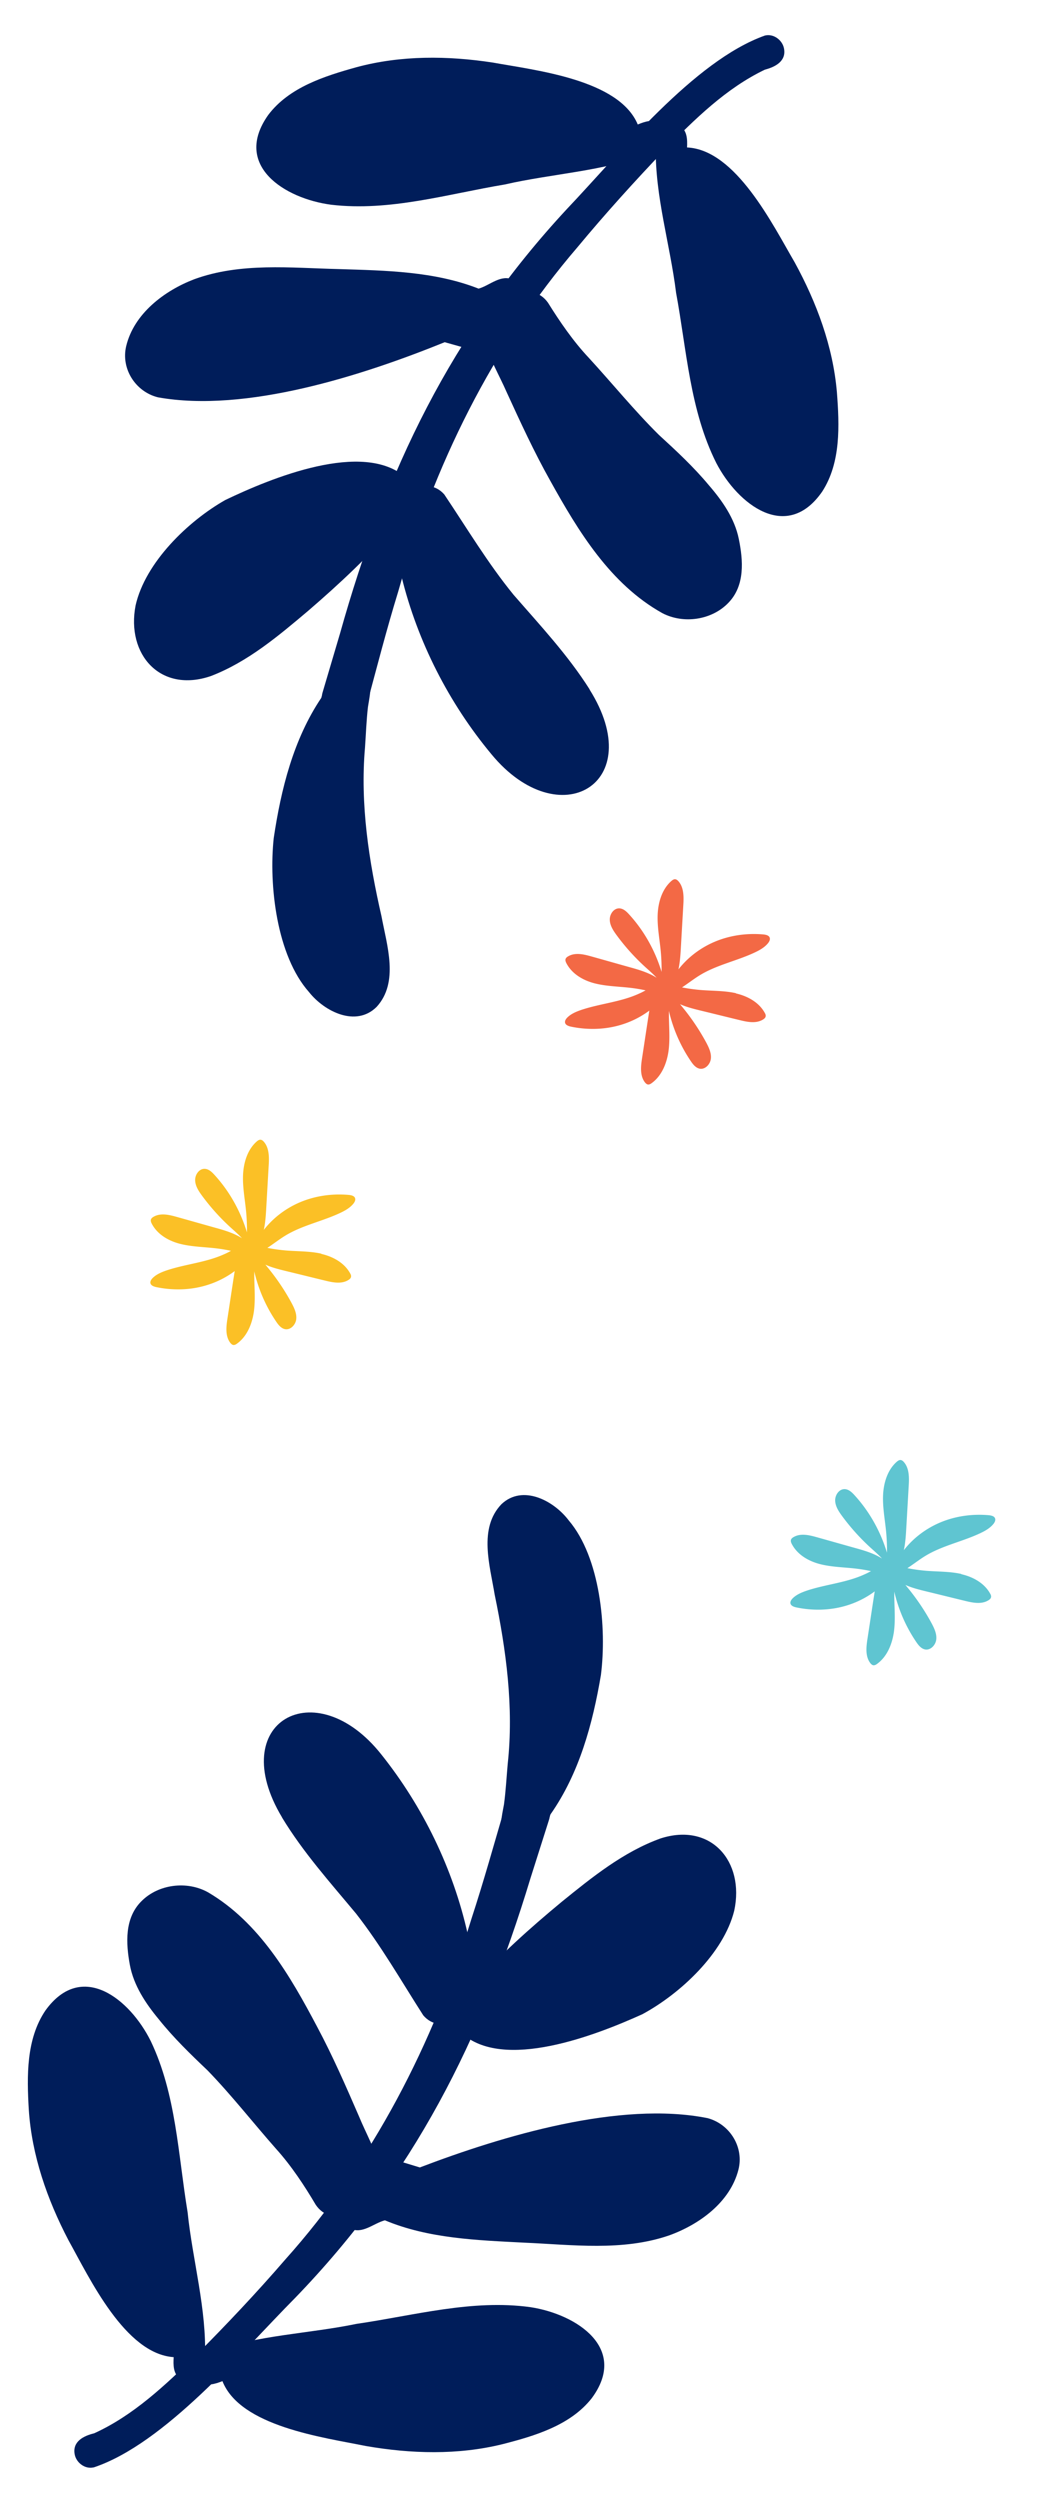<svg xmlns="http://www.w3.org/2000/svg" viewBox="0 0 121.37 287.54"><path fill="#001d5a" d="M10.76 283.81c8.22-2.74 17.01-13.27 23.19-19.5 13.63-14.1 21.44-29.64 27.07-48.25.7-2.21 1.4-4.41 2.1-6.62.48-1.33-.24-2.92-1.6-3.38-1.31-.5-2.96.24-3.38 1.59-1.27 4.35-2.49 8.73-3.9 13.04-4.39 14.37-11.37 27.98-21.43 39.21-3.28 3.8-6.73 7.45-10.27 11.01-3.53 3.43-7.18 6.91-11.71 8.97-1.2.29-2.51.93-2.24 2.41.17.96 1.18 1.74 2.17 1.51Z"/><path fill="#001d5a" d="M32.44 209.04c2.42 4 5.54 7.48 8.52 11.06 2.89 3.7 5.21 7.77 7.73 11.7 1.93 2.29 5.64.39 5.11-2.52 1.62-1.68.21-4.8 0-6.85-1.67-7.49-5.15-14.64-9.93-20.63-7.59-9.58-18.02-3.74-11.42 7.24Zm-14.18 23.21c1.7 2.13 3.65 4.02 5.62 5.89 2.78 2.87 5.24 6.03 7.88 9.02 1.77 1.96 3.29 4.28 4.56 6.43 1.77 2.64 5.86 1.11 5.54-2.03 1.11-.1 2.05-1.17 1.8-2.32-.49-2.02-1.56-3.87-2.35-5.79-1.51-3.48-3.03-6.97-4.82-10.32-3.11-5.89-6.67-12.03-12.58-15.49-2.41-1.33-5.69-.93-7.64 1.04-1.95 1.94-1.79 4.83-1.33 7.33.44 2.36 1.81 4.42 3.32 6.24Zm40.95-19.59c2.6.87 3.49-2.07 4.12-3.97 3.31-4.72 4.85-10.4 5.8-16.02.69-5.41-.07-13.53-3.7-17.79-1.72-2.28-5.31-4.18-7.75-1.86-2.65 2.78-1.32 7.04-.77 10.4 1.32 6.37 2.21 12.94 1.5 19.45-.14 1.56-.22 3.12-.43 4.67-.32 1.78-1.01 4.34 1.23 5.13Z"/><path fill="#001d5a" d="M53.05 233.8c4.82 4.5 15.61.25 20.86-2.13 4.35-2.35 9.34-7 10.56-11.91 1.21-5.66-2.68-10.18-8.49-8.3-4.26 1.54-7.87 4.46-11.35 7.28-3.66 3.03-7.21 6.2-10.37 9.76-2.28.59-3.05 3.79-1.22 5.3Zm-12.79 22.51c1.41.72 2.69-.58 4.02-.93 5.04 2.11 10.62 2.29 16.01 2.57 5.55.24 11.32 1.01 16.68-.83 3.47-1.25 7-3.8 7.97-7.52.69-2.6-.96-5.28-3.53-5.97-10.09-2.02-23.6 2.04-33.11 5.67-1.1-.33-2.18-.68-3.29-.97-2.27-.62-4.57 1.72-4.01 3.96-1.96.49-2.65 2.96-.75 4.01Zm-17.27 17.61c.79.61 1.76.28 2.6-.04 2.06 5.21 11.56 6.46 16.5 7.46 5.19.9 10.57 1.06 15.72-.21 3.71-.95 7.8-2.16 10.26-5.28 4.25-5.73-1.69-9.66-7.04-10.48-6.72-.93-13.39.96-20.01 1.92-5.52 1.14-11.29 1.27-16.63 3.18-1.93-.46-3.07 2.44-1.38 3.46l-.02-.02Z"/><path fill="#001d5a" d="M20.7 273.61c1.49 1.3 3.91-.67 2.88-2.37.21-5.66-1.42-11.2-2-16.81-1.09-6.59-1.31-13.53-4.23-19.65-2.4-4.85-7.94-9.33-12.12-3.54-2.23 3.29-2.14 7.56-1.92 11.38.34 5.29 2.12 10.37 4.56 15.04 2.45 4.4 6.52 13.08 12.11 13.46-.05.89-.07 1.92.75 2.49h-.02ZM87.99 4.09C79.82 7 71.25 17.7 65.2 24.06 51.86 38.44 44.37 54.13 39.12 72.85c-.66 2.22-1.31 4.44-1.97 6.66-.46 1.34.3 2.92 1.66 3.34 1.32.47 2.95-.3 3.35-1.66 1.18-4.38 2.31-8.78 3.64-13.11 4.09-14.46 10.8-28.2 20.63-39.64 3.21-3.87 6.58-7.59 10.04-11.22 3.46-3.5 7.04-7.06 11.53-9.21 1.2-.31 2.49-.99 2.19-2.45-.19-.96-1.21-1.72-2.2-1.47Z"/><path fill="#001d5a" d="M67.83 79.29c-2.5-3.95-5.69-7.36-8.75-10.88-2.97-3.64-5.37-7.67-7.97-11.54-1.98-2.25-5.65-.28-5.05 2.62-1.59 1.71-.11 4.8.14 6.85 1.83 7.45 5.44 14.53 10.35 20.43 7.78 9.42 18.09 3.37 11.27-7.47ZM81.54 55.8c-1.74-2.09-3.73-3.94-5.74-5.78-2.84-2.81-5.36-5.92-8.06-8.86-1.81-1.92-3.37-4.21-4.69-6.33-1.82-2.6-5.88-.99-5.5 2.14-1.11.12-2.03 1.21-1.75 2.36.54 2.01 1.64 3.84 2.47 5.74 1.58 3.45 3.17 6.91 5.03 10.22 3.23 5.82 6.91 11.89 12.89 15.23 2.44 1.28 5.71.81 7.62-1.2 1.91-1.98 1.69-4.87 1.18-7.35-.48-2.35-1.9-4.38-3.45-6.17ZM41 76.22c-2.62-.81-3.45 2.14-4.04 4.05-3.21 4.78-4.63 10.5-5.47 16.13-.58 5.42.34 13.52 4.06 17.71 1.77 2.24 5.4 4.07 7.78 1.7 2.59-2.83 1.18-7.07.56-10.41-1.45-6.34-2.47-12.9-1.9-19.41.11-1.56.16-3.12.34-4.67.28-1.79.92-4.35-1.33-5.11Z"/><path fill="#001d5a" d="M46.73 54.96c-4.91-4.4-15.61.06-20.81 2.55-4.3 2.44-9.2 7.18-10.32 12.12-1.1 5.68 2.88 10.12 8.66 8.13 4.23-1.62 7.78-4.62 11.2-7.51 3.6-3.1 7.08-6.35 10.17-9.97 2.27-.64 2.97-3.85 1.12-5.33Zm12.33-22.77c-1.43-.69-2.68.63-4 1.01-5.09-2-10.67-2.08-16.06-2.25-5.55-.13-11.33-.78-16.66 1.17-3.44 1.32-6.92 3.95-7.82 7.68-.63 2.61 1.07 5.26 3.65 5.9 10.13 1.82 23.56-2.52 32.99-6.34 1.1.3 2.19.63 3.3.9 2.28.57 4.54-1.81 3.93-4.04 1.95-.53 2.59-3.01.66-4.03Zm16.91-17.96c-.8-.59-1.77-.25-2.6.09C71.21 9.15 61.68 8.1 56.72 7.2c-5.21-.8-10.59-.85-15.71.53-3.69 1.03-7.75 2.31-10.15 5.49-4.13 5.82 1.89 9.63 7.25 10.33 6.74.79 13.37-1.23 19.96-2.33 5.5-1.26 11.27-1.5 16.56-3.52 1.94.42 3.02-2.5 1.31-3.49l.02.02Z"/><path fill="#001d5a" d="M78.27 14.49c-1.51-1.26-3.89.75-2.83 2.43-.09 5.67 1.65 11.17 2.34 16.77 1.22 6.57 1.58 13.5 4.62 19.56 2.49 4.8 8.13 9.16 12.19 3.29 2.16-3.34 1.98-7.6 1.69-11.42-.45-5.28-2.33-10.32-4.86-14.95-2.54-4.35-6.78-12.95-12.38-13.21.04-.89.03-1.92-.8-2.47h.02Z"/><path fill="#fbc026" d="M36.98 144.2c-1.33-.3-2.71-.26-4.07-.37a19.5 19.5 0 0 1-2.15-.3c.69-.45 1.35-.97 2.05-1.4 1.96-1.2 4.29-1.65 6.37-2.64.55-.26 1.1-.58 1.48-1.05.15-.19.27-.43.18-.65-.1-.25-.43-.32-.7-.35-1.89-.17-3.82.09-5.57.82-1.65.69-3.12 1.79-4.22 3.2.19-.88.24-1.79.29-2.69l.27-4.7c.06-.97.07-2.06-.58-2.77-.1-.11-.22-.2-.36-.21-.16-.01-.3.09-.42.19-1.08.94-1.53 2.44-1.59 3.87-.06 1.43.23 2.86.36 4.29.07.77.1 1.54.09 2.31-.74-2.45-2.02-4.74-3.74-6.62-.3-.33-.66-.67-1.11-.69-.65-.03-1.13.67-1.11 1.32.02.65.39 1.22.77 1.74.96 1.31 2.05 2.53 3.25 3.63.46.42.94.83 1.37 1.29l-.15-.09c-.94-.56-2-.86-3.05-1.15-1.43-.4-2.87-.81-4.3-1.21-.89-.25-1.89-.49-2.7 0-.12.07-.24.17-.28.31-.04.15.02.31.09.45.64 1.25 1.93 1.99 3.24 2.33 1.32.34 2.7.36 4.05.51.62.07 1.23.17 1.83.3-.25.14-.5.27-.76.38-2.09.96-4.46 1.14-6.64 1.87-.58.2-1.16.44-1.6.87-.17.17-.32.4-.26.62.07.26.39.37.65.43 1.86.39 3.81.36 5.63-.16 1.23-.35 2.39-.92 3.41-1.68l-.12.77c-.24 1.55-.47 3.1-.71 4.66-.15.96-.27 2.04.32 2.82.09.11.2.22.34.25.16.02.31-.06.43-.15 1.17-.84 1.75-2.29 1.95-3.71.19-1.42.04-2.87.04-4.3v-.31c.48 2.07 1.34 4.05 2.54 5.81.25.37.56.75 1 .84.64.12 1.22-.51 1.29-1.15.07-.64-.22-1.26-.52-1.83a25.54 25.54 0 0 0-2.71-4.05c-.11-.13-.21-.26-.32-.39.81.36 1.69.57 2.55.78 1.45.35 2.89.71 4.34 1.06.9.22 1.91.42 2.7-.1.12-.08.23-.18.26-.32.04-.15-.03-.31-.11-.44-.68-1.22-2-1.92-3.32-2.22Z"/><path fill="#5fc5d1" d="M110.61 181.04c-1.33-.3-2.71-.26-4.07-.37a19.5 19.5 0 0 1-2.15-.3c.69-.45 1.35-.97 2.05-1.4 1.96-1.2 4.29-1.65 6.37-2.64.55-.26 1.1-.58 1.48-1.05.15-.19.27-.43.18-.65-.1-.25-.43-.32-.7-.35-1.89-.17-3.82.09-5.57.82-1.65.69-3.12 1.79-4.22 3.2.19-.88.24-1.79.29-2.69l.27-4.7c.06-.97.07-2.06-.58-2.77-.1-.11-.22-.2-.36-.21-.16-.01-.3.09-.42.19-1.08.94-1.53 2.44-1.59 3.87-.06 1.43.23 2.86.36 4.29.07.77.1 1.54.09 2.31-.74-2.45-2.02-4.74-3.74-6.62-.3-.33-.66-.67-1.11-.69-.65-.03-1.13.67-1.11 1.32.02.65.39 1.22.77 1.74.96 1.31 2.05 2.53 3.25 3.63.46.42.94.83 1.37 1.29l-.15-.09c-.94-.56-2-.86-3.05-1.15-1.43-.4-2.87-.81-4.3-1.21-.89-.25-1.89-.49-2.7 0-.12.07-.24.17-.28.31-.04.15.02.31.09.45.64 1.25 1.93 1.99 3.24 2.33 1.32.34 2.7.36 4.05.51.62.07 1.23.17 1.83.3-.25.14-.5.27-.76.38-2.09.96-4.46 1.14-6.64 1.87-.58.2-1.16.44-1.6.87-.17.17-.32.4-.26.62.07.26.39.37.65.43 1.86.39 3.81.36 5.63-.16 1.23-.35 2.39-.92 3.41-1.68l-.12.77c-.24 1.55-.47 3.1-.71 4.66-.15.96-.27 2.04.32 2.82.09.11.2.22.34.25.16.02.31-.06.43-.15 1.17-.84 1.75-2.29 1.95-3.71.19-1.42.04-2.87.04-4.3v-.31c.48 2.07 1.34 4.05 2.54 5.81.25.37.56.75 1 .84.64.12 1.22-.51 1.29-1.15.07-.64-.22-1.26-.52-1.83a25.54 25.54 0 0 0-2.71-4.05c-.11-.13-.21-.26-.32-.39.81.36 1.69.57 2.55.78 1.45.35 2.89.71 4.34 1.06.9.22 1.91.42 2.7-.1.12-.08.23-.18.26-.32.04-.15-.03-.31-.11-.44-.68-1.22-2-1.92-3.32-2.22Z"/><path fill="#f36945" d="M84.68 114.24c-1.33-.3-2.71-.26-4.07-.37a19.5 19.5 0 0 1-2.15-.3c.69-.45 1.35-.97 2.05-1.4 1.96-1.2 4.29-1.65 6.37-2.64.55-.26 1.1-.58 1.48-1.05.15-.19.27-.43.18-.65-.1-.25-.43-.32-.7-.35-1.89-.17-3.82.09-5.57.82-1.65.69-3.12 1.79-4.22 3.2.19-.88.24-1.79.29-2.69l.27-4.7c.06-.97.07-2.06-.58-2.77-.1-.11-.22-.2-.36-.21-.16-.01-.3.09-.42.19-1.08.94-1.53 2.44-1.59 3.87-.06 1.43.23 2.86.36 4.29.07.77.1 1.54.09 2.31-.74-2.45-2.02-4.74-3.74-6.62-.3-.33-.66-.67-1.11-.69-.65-.03-1.13.67-1.11 1.32.02.65.39 1.22.77 1.74.96 1.31 2.05 2.53 3.25 3.63.46.42.94.83 1.37 1.29l-.15-.09c-.94-.56-2-.86-3.05-1.15-1.43-.4-2.87-.81-4.3-1.21-.89-.25-1.89-.49-2.7 0-.12.07-.24.17-.28.31-.04.15.02.31.09.45.64 1.25 1.93 1.99 3.24 2.33 1.32.34 2.7.36 4.05.51.62.07 1.23.17 1.83.3-.25.14-.5.27-.76.38-2.09.96-4.46 1.14-6.64 1.87-.58.2-1.16.44-1.6.87-.17.17-.32.4-.26.62.07.26.39.37.65.43 1.86.39 3.81.36 5.63-.16 1.23-.35 2.39-.92 3.41-1.68l-.12.77c-.24 1.55-.47 3.1-.71 4.66-.15.96-.27 2.04.32 2.82.09.11.2.22.34.25.16.02.31-.06.43-.15 1.17-.84 1.75-2.29 1.95-3.71.19-1.42.04-2.87.04-4.3v-.31c.48 2.07 1.34 4.05 2.54 5.81.25.37.56.75 1 .84.64.12 1.22-.51 1.29-1.15.07-.64-.22-1.26-.52-1.83a25.54 25.54 0 0 0-2.71-4.05c-.11-.13-.21-.26-.32-.39.81.36 1.69.57 2.55.78 1.45.35 2.89.71 4.34 1.06.9.22 1.91.42 2.7-.1.12-.08.23-.18.26-.32.04-.15-.03-.31-.11-.44-.68-1.22-2-1.92-3.32-2.22Z"/></svg>